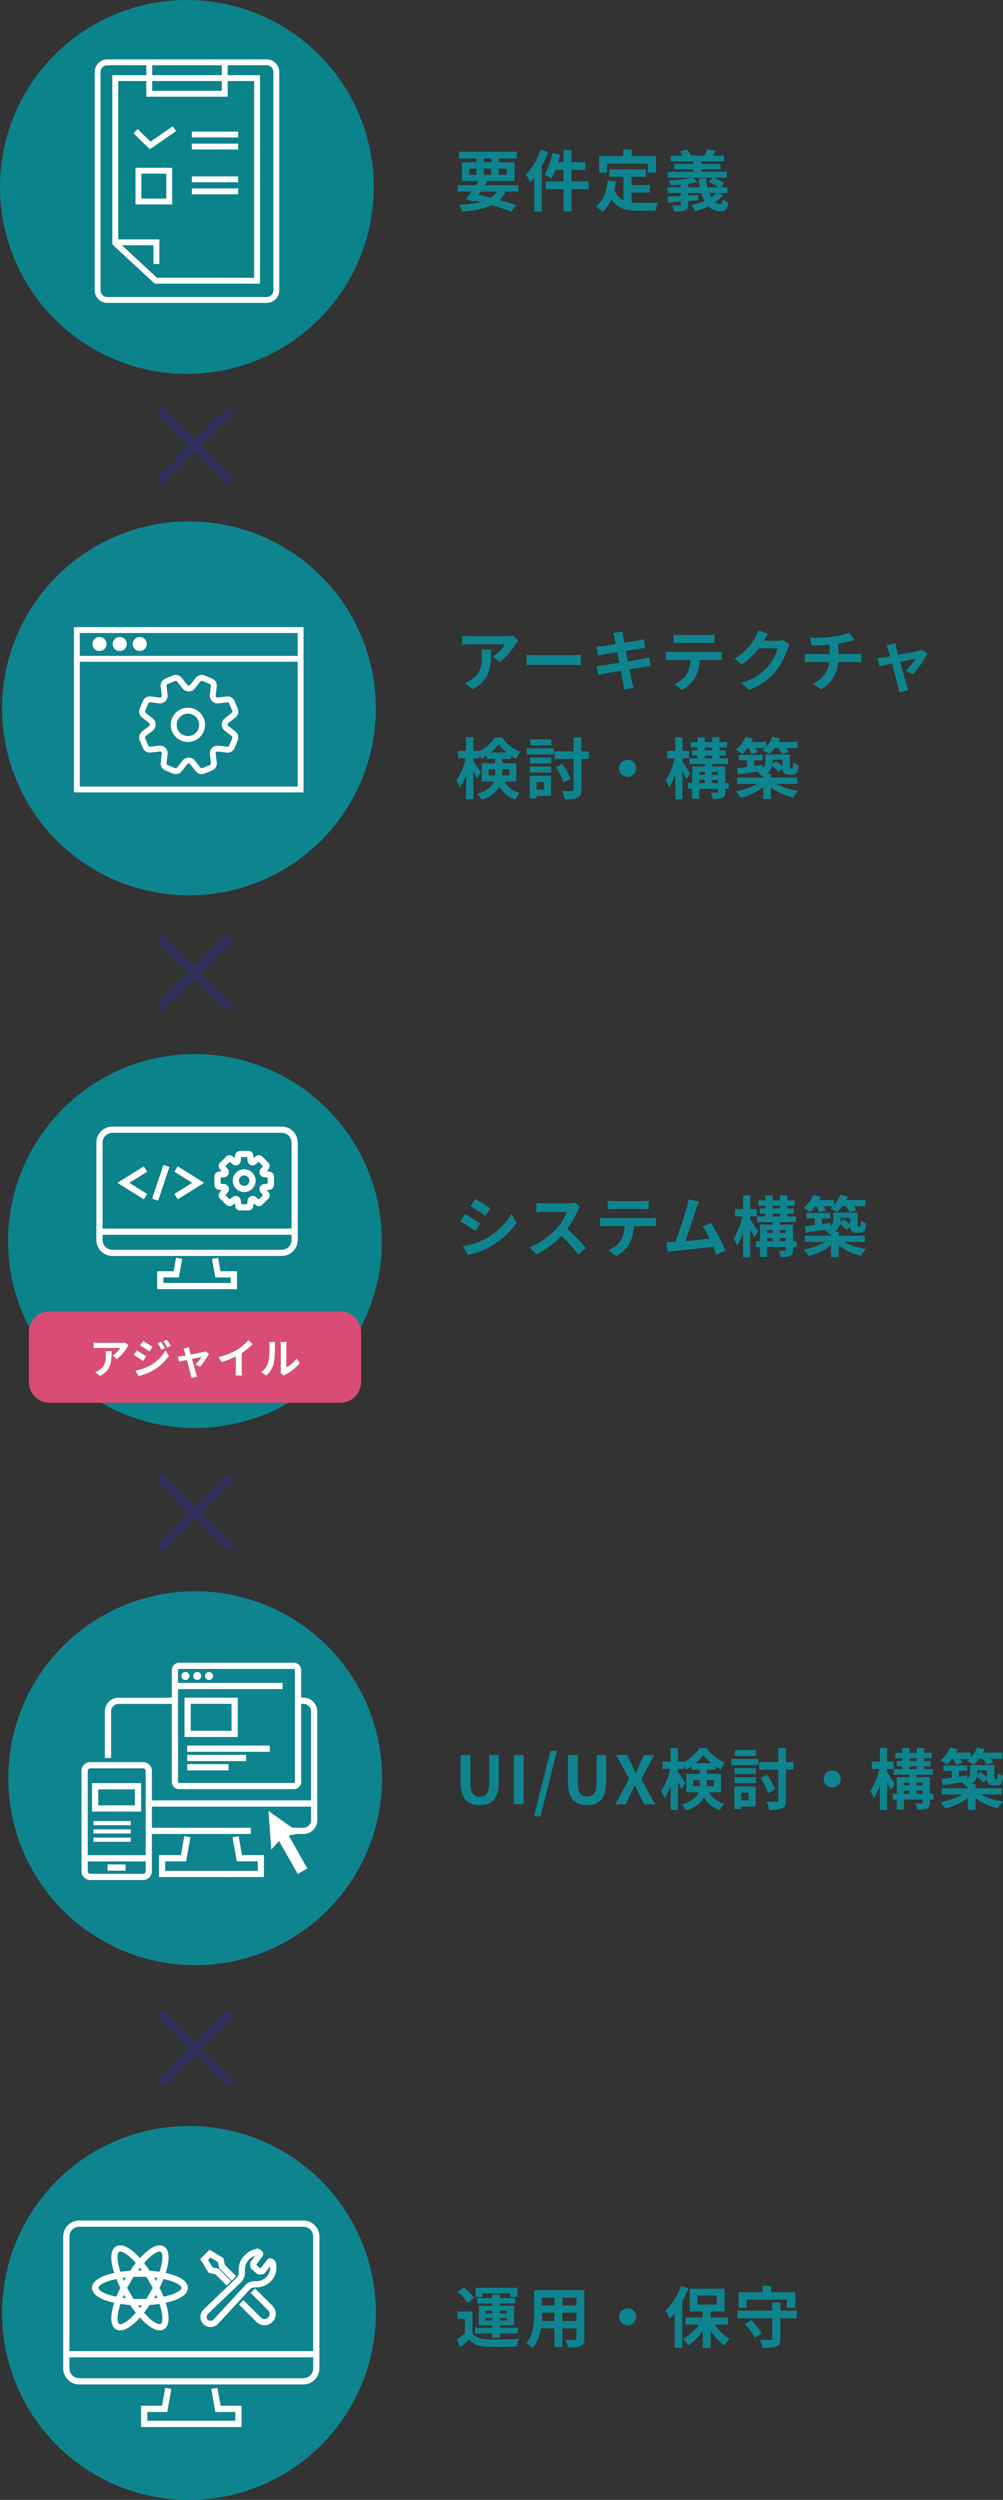 <svg xmlns="http://www.w3.org/2000/svg" width="241.5" height="601.703" viewBox="0 0 241.5 601.703">
  <rect x="0" y="0" width="241.5" height="601.703" fill="#333333" stroke="none"/>
  <g id="img_5_sp" transform="translate(-75 -3740)">
    <path id="パス_4945" data-name="パス 4945" d="M6.224,15.608h3.9A5.215,5.215,0,0,1,8.656,17.1c-.976-.256-1.984-.5-2.976-.7Zm-2.7-5.536H5.2V11.56H3.52ZM6.992,7.656H8.8v.912H6.992Zm5.52,2.416V11.56h-1.92V10.072ZM6.992,11.56V10.072H8.8V11.56Zm8.32,4.048V14.072H7.232c.224-.352.448-.688.64-1.024h6.544V8.568H10.592V7.656h4.336V6.008H.992V7.656H5.2v.912H1.728v4.48H5.7c-.208.336-.416.672-.64,1.024H.7v1.536H4.032c-.48.688-.944,1.312-1.344,1.824l1.84.576.176-.24c.528.112,1.04.24,1.552.368a25.263,25.263,0,0,1-5.264.64,5.39,5.39,0,0,1,.72,1.632,20.368,20.368,0,0,0,7.264-1.536c1.808.528,3.424,1.088,4.64,1.584L14.784,18.9c-1.088-.384-2.48-.816-4.032-1.248a7.037,7.037,0,0,0,1.488-2.048ZM20.7,5.512A16.942,16.942,0,0,1,17.152,11.5a13,13,0,0,1,1.024,1.984c.32-.352.64-.752.96-1.152v8.048h1.808V9.5a27.1,27.1,0,0,0,1.568-3.408Zm11.5,7.648h-4.1V10.408h3.344V8.552H28.112v-2.9h-1.92v2.9H24.864c.176-.608.336-1.216.464-1.84l-1.84-.384A14.686,14.686,0,0,1,21.6,11.56a12.3,12.3,0,0,1,1.648.912,11.291,11.291,0,0,0,.992-2.064h1.952V13.16h-4.32v1.856h4.32v5.376h1.92V15.016h4.1ZM36.64,8.872h9.84v2.192h1.968v-4H42.592v-1.6H40.576v1.6H34.768v4H36.64Zm5.936,6.976h4.4V14.056h-4.4v-2H46V10.248H37.2v1.808h3.408V17.7a4.307,4.307,0,0,1-2.176-2.512c.144-.64.256-1.312.352-2.032L36.8,12.968c-.288,2.736-1.072,4.944-2.8,6.224a11.651,11.651,0,0,1,1.568,1.3,8.165,8.165,0,0,0,2.144-3.04c1.44,2.288,3.632,2.768,6.592,2.768h4a7.115,7.115,0,0,1,.672-1.936c-1.072.048-3.712.048-4.576.048a16.533,16.533,0,0,1-1.824-.1Zm20.352.112a6.09,6.09,0,0,1-1.168,1.024,6.079,6.079,0,0,1-.5-1.024Zm-6.7-1.392v-.832c.8-.112,1.552-.24,2.208-.384l-1.04-1.072h4.736l-.992,1.04a10.472,10.472,0,0,1,2.336,1.248h-2.64a12.1,12.1,0,0,1-.272-2.08H58.736a16.8,16.8,0,0,0,.256,2.08Zm6.992,1.392h2.4V14.568H64.048l.848-.944a11.319,11.319,0,0,0-2.528-1.344h3.168V10.84H59.344v-.592h4.64V8.936h-4.64V8.36h5.488V6.952H62.064c.256-.32.544-.72.832-1.136l-2.112-.4a9.244,9.244,0,0,1-.7,1.536H56.864a5.183,5.183,0,0,0-.976-1.488l-1.664.528a6.51,6.51,0,0,1,.608.96H52V8.36h5.392v.576H52.848v1.312h4.544v.592H51.28v1.44h5.872a39.624,39.624,0,0,1-5.632.656,5.354,5.354,0,0,1,.4,1.136c.784-.016,1.648-.064,2.5-.144v.64H51.248V15.96h3.168v.7c-1.216.064-2.336.112-3.216.144l.144,1.456c.9-.064,1.952-.128,3.072-.224v.64c0,.208-.08.272-.32.272a17.536,17.536,0,0,1-1.808-.016,6.167,6.167,0,0,1,.544,1.456,8.3,8.3,0,0,0,2.624-.24c.592-.208.768-.576.768-1.424v-.816l2.384-.192.016-1.28-2.4.128V15.96h3.12a8.96,8.96,0,0,0,.8,1.9,17.51,17.51,0,0,1-3.216,1.008,8.89,8.89,0,0,1,.928,1.5A18.091,18.091,0,0,0,61.1,19.144a3.758,3.758,0,0,0,2.736,1.232c1.264,0,1.792-.384,2.048-2.176a3.9,3.9,0,0,1-1.392-.736c-.08.9-.176,1.184-.56,1.184a1.921,1.921,0,0,1-1.2-.464,8.5,8.5,0,0,0,1.872-1.744Z" transform="translate(184.5 3770.5)" fill="#0e848f"/>
    <path id="パス_4260" data-name="パス 4260" d="M45,0A45,45,0,1,1,0,45,45,45,0,0,1,45,0Z" transform="translate(75 3740)" fill="#0a838b"/>
    <path id="パス_4939" data-name="パス 4939" d="M2.327-.709H40.7a3.039,3.039,0,0,1,3.036,3.036V54.869A3.039,3.039,0,0,1,40.7,57.9H2.327A3.039,3.039,0,0,1-.709,54.869V2.327A3.039,3.039,0,0,1,2.327-.709ZM40.7,56.487a1.62,1.62,0,0,0,1.618-1.618V2.327A1.62,1.62,0,0,0,40.7.709H2.327A1.62,1.62,0,0,0,.709,2.327V54.869a1.62,1.62,0,0,0,1.618,1.618Z" transform="translate(98.508 3754.999)" fill="#fff"/>
    <path id="パス_4383" data-name="パス 4383" d="M1437.535,513.61h-25.359l-10.2-9.456V463.418h35.557Zm-24.8-1.417h23.386V464.835H1403.4v38.7Z" transform="translate(-1299.931 3294.67)" fill="#fff"/>
    <path id="パス_4384" data-name="パス 4384" d="M1413.3,511.246h-1.417v-4.52h-9.32v-1.417H1413.3Z" transform="translate(-1299.931 3292.311)" fill="#fff"/>
    <path id="パス_4385" data-name="パス 4385" d="M1429.747,468.606h-19.589v-7.737h1.417v6.32h16.754v-6.32h1.417Z" transform="translate(-1299.931 3294.67)" fill="#fff"/>
    <path id="パス_4940" data-name="パス 4940" d="M-.709-.709H8.123V8.123H-.709ZM6.706.709h-6v6h6Z" transform="translate(108.336 3781.085)" fill="#fff"/>
    <path id="パス_4386" data-name="パス 4386" d="M1411.018,482.1l-3.932-3.836.99-1.014,3.1,3.021,5.348-3.7.806,1.166Z" transform="translate(-1299.931 3293.82)" fill="#fff"/>
    <path id="パス_4941" data-name="パス 4941" d="M11.143.709H0V-.709H11.143Z" transform="translate(121.193 3772.379)" fill="#fff"/>
    <path id="パス_4942" data-name="パス 4942" d="M11.143.709H0V-.709H11.143Z" transform="translate(121.193 3775.279)" fill="#fff"/>
    <path id="パス_4943" data-name="パス 4943" d="M11.143.709H0V-.709H11.143Z" transform="translate(121.193 3783.16)" fill="#fff"/>
    <path id="パス_4944" data-name="パス 4944" d="M11.143.709H0V-.709H11.143Z" transform="translate(121.193 3786.06)" fill="#fff"/>
    <path id="パス_4927" data-name="パス 4927" d="M6.432,10.328a8.87,8.87,0,0,1,.112,1.44c0,2.624-.384,4.32-2.416,5.728a6.322,6.322,0,0,1-1.68.88L4.3,19.9c4.368-2.336,4.448-5.6,4.448-9.568ZM14,6.984a7.971,7.971,0,0,1-1.616.144H3.76a12.685,12.685,0,0,1-1.952-.16V9.192c.752-.064,1.28-.112,1.952-.112H12.1a9.515,9.515,0,0,1-2.944,2.976L10.8,13.384A16.1,16.1,0,0,0,14.656,9a8.056,8.056,0,0,1,.624-.832Zm3.312,7.12c.592-.048,1.664-.08,2.576-.08H28.48c.672,0,1.488.064,1.872.08V11.592c-.416.032-1.136.1-1.872.1H19.888c-.832,0-2-.048-2.576-.1ZM46.8,12.216c-.416.128-1.008.256-1.632.384-.72.144-2.032.352-3.472.592l-.5-2.544,3.2-.512c.48-.064,1.12-.16,1.472-.192l-.384-2.1c-.384.112-.992.24-1.5.336-.576.112-1.792.3-3.152.528-.128-.72-.224-1.248-.256-1.472-.08-.384-.128-.928-.176-1.248l-2.256.368c.112.384.224.768.32,1.216.048.256.16.784.288,1.456-1.376.224-2.608.4-3.168.464-.5.064-.976.1-1.488.112l.432,2.208c.48-.128.912-.224,1.472-.336.5-.08,1.728-.288,3.136-.512l.48,2.56c-1.616.256-3.1.5-3.84.608-.512.064-1.232.16-1.664.176l.448,2.144c.368-.1.912-.208,1.6-.336s2.192-.384,3.824-.656c.256,1.344.464,2.448.544,2.912.1.464.144,1.008.224,1.616l2.3-.416c-.144-.512-.3-1.088-.416-1.568-.1-.5-.32-1.568-.576-2.88,1.408-.224,2.7-.432,3.472-.56.608-.1,1.264-.208,1.68-.24Zm14-3.488c.56,0,1.168.032,1.728.064V6.728A12.535,12.535,0,0,1,60.8,6.84H54.368a11.921,11.921,0,0,1-1.7-.112V8.792c.48-.032,1.152-.064,1.712-.064ZM52.336,10.92c-.5,0-1.056-.048-1.536-.1v2.1c.448-.032,1.072-.064,1.536-.064h4.4a6.876,6.876,0,0,1-.992,3.536,6.646,6.646,0,0,1-2.9,2.288l1.872,1.36a7.677,7.677,0,0,0,3.216-3.072,10.15,10.15,0,0,0,1.024-4.112h3.856c.448,0,1.056.016,1.456.048v-2.08a12.312,12.312,0,0,1-1.456.1ZM78.992,8.04a5.13,5.13,0,0,1-1.392.192H74.384l.048-.08c.192-.352.592-1.072.976-1.632l-2.336-.768a7.7,7.7,0,0,1-.72,1.68,14.088,14.088,0,0,1-4.992,5.152l1.792,1.328a18.237,18.237,0,0,0,4.032-3.872h4.5a11.374,11.374,0,0,1-2.272,4.368A12.751,12.751,0,0,1,68.96,18.36l1.888,1.7a15.074,15.074,0,0,0,6.464-4.512A16.694,16.694,0,0,0,80.1,10.2a6.406,6.406,0,0,1,.528-1.152Zm13.376,3.392V8.888a25.829,25.829,0,0,0,2.688-.528c.272-.064.688-.176,1.232-.3L94.976,6.3a17.342,17.342,0,0,1-4.032.96,37.757,37.757,0,0,1-5.456.256l.5,1.856c1.072-.032,2.752-.08,4.288-.208v2.272H85.76a13.928,13.928,0,0,1-1.472-.1V13.4c.416-.032,1.008-.064,1.5-.064h4.4a6.333,6.333,0,0,1-4.016,5.2l2.032,1.376a8.015,8.015,0,0,0,4.1-6.576h4.144c.432,0,.976.032,1.408.064V11.336c-.352.032-1.12.1-1.456.1Zm17.984,4.88A25.184,25.184,0,0,0,113.76,11.3l-1.28-.912a3.05,3.05,0,0,1-.816.256c-.624.144-2.864.576-4.9.96l-.432-1.552c-.1-.416-.192-.832-.256-1.216l-2.144.512a5.6,5.6,0,0,1,.448,1.136c.112.352.256.864.416,1.488-.736.144-1.312.24-1.536.272-.528.1-.96.144-1.472.192l.5,1.92c.48-.112,1.648-.352,2.992-.64.576,2.192,1.232,4.672,1.472,5.536a9.382,9.382,0,0,1,.288,1.392l2.176-.528c-.128-.32-.336-1.024-.432-1.312-.256-.832-.928-3.3-1.536-5.488,1.728-.368,3.312-.688,3.7-.768a14.1,14.1,0,0,1-2.352,2.88ZM8.128,40.664v-1.5H9.712v.96c0,.176,0,.368-.016.544Zm4.992-1.5v1.5H11.408c.016-.16.016-.336.016-.5V39.16ZM8.7,35.112A10.224,10.224,0,0,0,10.56,33.1,10.831,10.831,0,0,0,12.5,35.112Zm6.128,7.008V37.7H11.424V36.68h2.112V35.9a12.9,12.9,0,0,0,1.264.736,10.791,10.791,0,0,1,.976-1.664,10.124,10.124,0,0,1-4.4-3.5H9.648A9.915,9.915,0,0,1,5.936,34.84v-.112H4.48v-3.28H2.72v3.28H.768v1.76h1.84A15.8,15.8,0,0,1,.4,41.864a9.4,9.4,0,0,1,.864,1.7A12.8,12.8,0,0,0,2.72,40.488v5.888H4.48v-6.8c.336.672.656,1.36.832,1.824l.96-1.472c-.24-.4-1.36-2.112-1.792-2.672v-.768H5.936V35.72a7.15,7.15,0,0,1,.464.928,10.141,10.141,0,0,0,1.312-.784v.816h2V37.7H6.48V42.12H9.408C8.96,43.256,7.888,44.3,5.44,45.064a7.288,7.288,0,0,1,1.008,1.408,6.834,6.834,0,0,0,4.3-3.168,6.77,6.77,0,0,0,3.824,3.152,4.524,4.524,0,0,1,1.088-1.584A5.575,5.575,0,0,1,12,42.12Zm8.432-10.176H18.192v1.44h5.072ZM21.52,42.216v1.84H19.7v-1.84Zm1.664-1.5H18.048v5.456H19.7v-.624h3.488ZM18.1,39.928h5.136V38.5H18.1Zm0-2.16h5.136V36.312H18.1Zm-.768-2.176h6.5v-1.5h-6.5Zm14.944-.736H30.48V31.464H28.624v3.392H24.016V36.68h4.608v7.328c0,.3-.112.384-.432.4-.336,0-1.36,0-2.4-.048a8.236,8.236,0,0,1,.656,2.016,8.119,8.119,0,0,0,3.168-.384c.656-.3.864-.832.864-1.968V36.68h1.792Zm-4.416,6.56A15.537,15.537,0,0,0,25.9,37.864l-1.568.784a16.463,16.463,0,0,1,1.856,3.664Zm11.7-2.5A2.048,2.048,0,1,0,41.6,36.872,2.062,2.062,0,0,0,39.552,38.92ZM56.7,40.168c-.256-.448-1.44-2.288-1.888-2.912V36.5h1.6v-1.76h-1.6v-3.3H53.088v3.3h-1.92V36.5h1.776a16,16,0,0,1-2.144,5.36,9.129,9.129,0,0,1,.832,1.68,13.5,13.5,0,0,0,1.456-3.152v5.984h1.728V39.56c.352.72.7,1.472.912,1.968Zm5.232,2.32V41.72H63.36v.768Zm-3.072-.768h1.36v.768h-1.36Zm1.36-1.92v.688h-1.36V39.8Zm3.136,0v.688H61.936V39.8Zm-3.152-3.936h1.76v.672h-1.76Zm0-1.936h1.76v.656h-1.76Zm5.776,8.56H65.12v-4H61.936V37.88h3.888V36.536h-2.08v-.672H65.28v-1.28H63.744v-.656h1.792V32.616H63.744V31.448H61.968v1.168h-1.76V31.448h-1.76v1.168H56.8v1.312h1.648v.656H57.136v1.28h1.312v.672H56.464V37.88h3.76v.608H57.152v4h-.976V43.88h.976v2.384h1.712V43.88h4.5v.672c0,.192-.064.24-.272.24-.192,0-.848.016-1.44-.016a6.628,6.628,0,0,1,.5,1.5,5.98,5.98,0,0,0,2.288-.256c.528-.256.688-.656.688-1.456V43.88h.864Zm4.752-8.432a7.151,7.151,0,0,1,.672,1.456l1.536-.448a7.192,7.192,0,0,0-.5-1.008h2.24q-.312.288-.624.528a10.463,10.463,0,0,1,1.664.912,8.742,8.742,0,0,0,1.264-1.44h.88a7.421,7.421,0,0,1,.88,1.44l1.616-.464a6.6,6.6,0,0,0-.608-.976h2.8V32.568H77.92q.216-.408.384-.816L76.5,31.32a7.693,7.693,0,0,1-1.52,2.432V32.568H71.424c.128-.256.256-.512.368-.768l-1.776-.48a8.165,8.165,0,0,1-2.336,3.136,10.344,10.344,0,0,1,1.536,1.04,10.534,10.534,0,0,0,1.264-1.44ZM78.88,36.84v1.616a13.419,13.419,0,0,0-1.568-1.248l-.8.688c.016-.224.032-.432.032-.656v-.4Zm3.568,5.824V41.176H76.112v-.96H75.2a3.3,3.3,0,0,0,1.232-1.9A10.8,10.8,0,0,1,77.984,39.8l.912-.816a1.52,1.52,0,0,0,.352,1.088,1.579,1.579,0,0,0,1.1.384h.784a2.108,2.108,0,0,0,.848-.16,1.144,1.144,0,0,0,.528-.624,8.022,8.022,0,0,0,.208-1.52,4.536,4.536,0,0,1-1.232-.656,10.924,10.924,0,0,1-.064,1.1c-.032.192-.08.288-.128.32a.249.249,0,0,1-.192.048h-.256a.14.14,0,0,1-.144-.08c-.048-.048-.032-.208-.032-.48V35.592H74.816v1.6a2.071,2.071,0,0,1-.672,1.664l-.048-.784-1.984.288V36.984h2V35.672H68.368v1.312h2.016V38.6c-.9.128-1.712.24-2.384.32l.208,1.5c1.3-.208,2.928-.448,4.592-.7A6.266,6.266,0,0,1,73.968,40.9c.112-.048.208-.08.3-.128v.4H67.984v1.488h4.9a15.12,15.12,0,0,1-5.2,1.792,9.851,9.851,0,0,1,1.168,1.552,14.263,14.263,0,0,0,5.424-2.544v2.88h1.84V43.5A13.59,13.59,0,0,0,81.52,45.96a9.711,9.711,0,0,1,1.216-1.616,15.754,15.754,0,0,1-5.36-1.68Z" transform="translate(184.5 3886)" fill="#0e848f"/>
    <path id="パス_4928" data-name="パス 4928" d="M45,0A45,45,0,1,1,0,45,45,45,0,0,1,45,0Z" transform="translate(75.5 3865.5)" fill="#0e848f"/>
    <path id="パス_4929" data-name="パス 4929" d="M-.709-.709H54.585V39.067H-.709ZM53.168.709H.709V37.65H53.168Z" transform="translate(93.501 3891.656)" fill="#fff"/>
    <path id="パス_4930" data-name="パス 4930" d="M54.046.709H0V-.709H54.046Z" transform="translate(93.501 3898.568)" fill="#fff"/>
    <g id="グループ_4049" data-name="グループ 4049" transform="translate(97.255 3893.31)">
      <circle id="楕円形_92" data-name="楕円形 92" cx="1.694" cy="1.694" r="1.694" transform="translate(9.691)" fill="#fff"/>
      <circle id="楕円形_93" data-name="楕円形 93" cx="1.694" cy="1.694" r="1.694" transform="translate(4.88)" fill="#fff"/>
      <circle id="楕円形_94" data-name="楕円形 94" cx="1.694" cy="1.694" r="1.694" fill="#fff"/>
    </g>
    <path id="パス_4387" data-name="パス 4387" d="M1354.317,595.864a1.813,1.813,0,0,1-1.432-.695l-1.351-1.709a.424.424,0,0,0-.338-.155h-.011a.426.426,0,0,0-.337.156l-1.35,1.709a1.823,1.823,0,0,1-2.13.555l-1.814-.751a1.831,1.831,0,0,1-1.113-1.9l.254-2.164a.422.422,0,0,0-.12-.34l-.016-.016a.421.421,0,0,0-.347-.13l-2.166.254a1.824,1.824,0,0,1-1.9-1.113l-.751-1.814a1.833,1.833,0,0,1,.554-2.13l1.712-1.351a.423.423,0,0,0,.154-.337v-.013a.423.423,0,0,0-.155-.337l-1.711-1.351a1.832,1.832,0,0,1-.555-2.129l.751-1.814a1.826,1.826,0,0,1,1.9-1.114l2.166.255a.425.425,0,0,0,.347-.129l.012-.012a.422.422,0,0,0,.126-.345l-.255-2.164a1.83,1.83,0,0,1,1.114-1.9l1.814-.752a1.824,1.824,0,0,1,2.13.556l1.351,1.71a.422.422,0,0,0,.335.154h.014a.42.42,0,0,0,.335-.154l1.352-1.711a1.823,1.823,0,0,1,2.13-.554l1.814.751a1.829,1.829,0,0,1,1.113,1.9l-.254,2.164a.422.422,0,0,0,.129.348l.011.011a.424.424,0,0,0,.345.127l2.164-.255a1.823,1.823,0,0,1,1.9,1.115l.751,1.813a1.832,1.832,0,0,1-.555,2.13l-1.711,1.351a.423.423,0,0,0-.155.337v.013a.425.425,0,0,0,.156.338l1.71,1.349a1.833,1.833,0,0,1,.555,2.13l-.751,1.815a1.821,1.821,0,0,1-1.687,1.127h0a1.847,1.847,0,0,1-.212-.012l-2.166-.255-.045,0a.429.429,0,0,0-.3.131l-.01.01a.422.422,0,0,0-.128.347l.255,2.164a1.831,1.831,0,0,1-1.113,1.9l-1.815.752A1.811,1.811,0,0,1,1354.317,595.864Zm-3.133-3.977h.013a1.833,1.833,0,0,1,1.451.694l1.351,1.71a.4.4,0,0,0,.474.124l1.815-.752a.408.408,0,0,0,.248-.423l-.255-2.165a1.831,1.831,0,0,1,.537-1.518l.008-.008a1.834,1.834,0,0,1,1.3-.544,1.814,1.814,0,0,1,.21.012l2.165.255.047,0a.407.407,0,0,0,.377-.252l.751-1.813a.41.41,0,0,0-.124-.476l-1.711-1.35a1.836,1.836,0,0,1-.693-1.449v-.011a1.831,1.831,0,0,1,.693-1.45l1.711-1.352a.409.409,0,0,0,.124-.475l-.752-1.813a.406.406,0,0,0-.423-.249l-2.165.255a1.809,1.809,0,0,1-.21.012,1.836,1.836,0,0,1-1.307-.549l-.01-.01a1.829,1.829,0,0,1-.53-1.512l.254-2.164a.408.408,0,0,0-.248-.423l-1.815-.751a.405.405,0,0,0-.475.123l-1.352,1.711a1.829,1.829,0,0,1-1.448.693h-.011a1.834,1.834,0,0,1-1.45-.693l-1.351-1.711a.407.407,0,0,0-.475-.124l-1.814.752a.407.407,0,0,0-.248.423l.255,2.165a1.833,1.833,0,0,1-.536,1.517l-.009.009a1.835,1.835,0,0,1-1.3.545,1.814,1.814,0,0,1-.21-.012l-2.165-.255-.047,0a.407.407,0,0,0-.377.252l-.751,1.814a.409.409,0,0,0,.124.475l1.711,1.351a1.832,1.832,0,0,1,.693,1.449v.011a1.831,1.831,0,0,1-.693,1.45l-1.712,1.351a.41.41,0,0,0-.124.475l.751,1.814a.408.408,0,0,0,.424.248l2.165-.254a1.8,1.8,0,0,1,.211-.012,1.834,1.834,0,0,1,1.294.537l.02.019a1.832,1.832,0,0,1,.532,1.516l-.254,2.164a.408.408,0,0,0,.249.424l1.814.751a.406.406,0,0,0,.475-.124l1.35-1.71A1.837,1.837,0,0,1,1351.184,591.887Zm-.187-3.758a4.124,4.124,0,1,1,1.575-.315A4.107,4.107,0,0,1,1351,588.129Zm0-6.823a2.7,2.7,0,1,0,2.5,1.669A2.687,2.687,0,0,0,1350.995,581.307Z" transform="translate(-1230.753 3330.456)" fill="#fff"/>
    <path id="パス_4263" data-name="パス 4263" d="M16680.986-18173.363l-17.2-17.2,1.414-1.414,17.2,17.2Z" transform="translate(-16551.195 22029.916)" fill="#31305e"/>
    <path id="パス_4264" data-name="パス 4264" d="M16.5,17.909-.707.707.707-.707l17.2,17.2Z" transform="translate(130.5 3838.642) rotate(90)" fill="#31305e"/>
    <path id="パス_4263-2" data-name="パス 4263" d="M16680.986-18173.363l-17.2-17.2,1.414-1.414,17.2,17.2Z" transform="translate(-16551.195 22156.773)" fill="#31305e"/>
    <path id="パス_4264-2" data-name="パス 4264" d="M16.5,17.909-.707.707.707-.707l17.2,17.2Z" transform="translate(130.5 3965.5) rotate(90)" fill="#31305e"/>
    <path id="パス_4263-3" data-name="パス 4263" d="M16680.986-18173.363l-17.2-17.2,1.414-1.414,17.2,17.2Z" transform="translate(-16551.195 22286.773)" fill="#31305e"/>
    <path id="パス_4264-3" data-name="パス 4264" d="M16.5,17.909-.707.707.707-.707l17.2,17.2Z" transform="translate(130.5 4095.5) rotate(90)" fill="#31305e"/>
    <path id="パス_4263-4" data-name="パス 4263" d="M16680.986-18173.363l-17.2-17.2,1.414-1.414,17.2,17.2Z" transform="translate(-16551.195 22415.773)" fill="#31305e"/>
    <path id="パス_4264-4" data-name="パス 4264" d="M16.5,17.909-.707.707.707-.707l17.2,17.2Z" transform="translate(130.5 4224.5) rotate(90)" fill="#31305e"/>
    <path id="パス_4908" data-name="パス 4908" d="M6.688,7.288h6.624v.848h1.76V5.944H5.024V8.136H6.688Zm.7,6.528v-.624H9.024v.624Zm0-2.352H9.024v.624H7.392Zm5.184,0v.624h-1.7v-.624Zm0,2.352h-1.7v-.624h1.7ZM9.024,17.992H10.88V16.936h4.352V15.56H10.88v-.592h3.392V10.28H10.88V9.72h3.664V8.408H10.88V7.576H9.024v.832H5.472V9.72H9.024v.56H5.776v4.688H9.024v.592H4.88v1.376H9.024Zm-4.336-9.6A13.9,13.9,0,0,0,2.176,5.848L.72,6.936a12.468,12.468,0,0,1,2.4,2.656Zm-.432,3.264H.656V13.4H2.448v3.488A19.175,19.175,0,0,1,.464,18.36l.9,1.888c.816-.688,1.472-1.3,2.112-1.92.96,1.232,2.24,1.7,4.144,1.776,1.952.08,5.344.048,7.328-.048a8.675,8.675,0,0,1,.592-1.856c-2.208.176-5.984.224-7.9.144C6,18.28,4.88,17.832,4.256,16.76ZM25.92,13.928V11.96H29.3v1.968Zm-4.976,0c.032-.592.048-1.168.048-1.68V11.96H24v1.968ZM24,8.328v1.856H20.992V8.328Zm5.3,1.856H25.92V8.328H29.3ZM31.184,6.52H19.1v5.712c0,2.24-.144,5.088-1.888,7.008a7.028,7.028,0,0,1,1.5,1.232,9.163,9.163,0,0,0,2.016-4.752H24v4.464h1.92V15.72H29.3v2.4c0,.288-.112.384-.416.384-.288,0-1.344.016-2.24-.032a7.193,7.193,0,0,1,.608,1.824,7.43,7.43,0,0,0,3.072-.336c.64-.288.864-.8.864-1.824Zm8.368,6.4A2.048,2.048,0,1,0,41.6,10.872,2.062,2.062,0,0,0,39.552,12.92ZM54.5,5.48a16.874,16.874,0,0,1-3.776,5.984,12.719,12.719,0,0,1,1.024,1.952,18.235,18.235,0,0,0,1.216-1.424V20.36h1.808V9.208a26.753,26.753,0,0,0,1.488-3.152Zm3.888,2.336h4.688V9.96H58.384Zm7.376,6.992V13.08H61.632V11.64h3.344V6.152h-8.4V11.64h3.136v1.44H55.52v1.728H58.8a11.494,11.494,0,0,1-3.856,3.456,7.857,7.857,0,0,1,1.312,1.52,12.83,12.83,0,0,0,3.456-3.44v4.048h1.92V16.264a13.212,13.212,0,0,0,3.248,3.552,8.1,8.1,0,0,1,1.344-1.52,12.041,12.041,0,0,1-3.664-3.488Zm4.528-6.016h9.664v1.984h2.032V7.016H76.16V5.448H74.144V7.016H68.352v3.76h1.936Zm-.464,5.872a13.955,13.955,0,0,1,2.416,3.312l1.632-1.1a14.576,14.576,0,0,0-2.528-3.184Zm12.5-3.216H78.4V9.48H76.448v1.968H68.08V13.3h8.368v4.848c0,.272-.112.352-.448.352-.32,0-1.5.016-2.544-.032a7.138,7.138,0,0,1,.672,1.936,9.532,9.532,0,0,0,3.312-.336c.736-.288.96-.8.96-1.888V13.3h3.92Z" transform="translate(184.5 4284.703)" fill="#0e848f"/>
    <path id="パス_4262" data-name="パス 4262" d="M45,0A45,45,0,1,1,0,45,45,45,0,0,1,45,0Z" transform="translate(75.5 4251.703)" fill="#0e848f"/>
    <path id="パス_4909" data-name="パス 4909" d="M3.1-.75H57.088A3.858,3.858,0,0,1,60.942,3.1V34.848A3.858,3.858,0,0,1,57.088,38.7H3.1A3.858,3.858,0,0,1-.75,34.848V3.1A3.858,3.858,0,0,1,3.1-.75ZM57.088,37.2a2.356,2.356,0,0,0,2.353-2.353V3.1A2.356,2.356,0,0,0,57.088.75H3.1A2.356,2.356,0,0,0,.75,3.1V34.848A2.356,2.356,0,0,0,3.1,37.2Z" transform="translate(90.969 4275.204)" fill="#fff"/>
    <path id="パス_4398" data-name="パス 4398" d="M1357.019,654.557l-2.68-2.687-1.649-.372-2.022-3.326,2.233-2.233,3.326,2.021.373,1.65,2.705,2.712-1.062,1.059-3.011-3.019-.328-1.451-1.776-1.079-.567.567,1.079,1.775,1.452.327,2.988,3Z" transform="translate(-1227.449 3635.538)" fill="#fff"/>
    <path id="パス_4399" data-name="パス 4399" d="M1367.917,665.915a2.719,2.719,0,0,1-1.928-.8l-4.19-4.177,1.059-1.062,4.19,4.177a1.228,1.228,0,1,0,1.737-1.736l-4.19-4.175,1.059-1.062,4.191,4.176a2.726,2.726,0,0,1-1.928,4.656Z" transform="translate(-1229.245 3633.738)" fill="#fff"/>
    <path id="パス_4400" data-name="パス 4400" d="M1364.436,645.605a.944.944,0,0,1,.622.226l.389.3.024.023a.99.99,0,0,1,.125,1.3l-1.443,1.961.02.15.86.729.173-.013,1.529-1.988a1,1,0,0,1,.687-.391l.018,0a.992.992,0,0,1,.739.242l.265.217a1.025,1.025,0,0,1,.4.7,4.707,4.707,0,0,1-1.6,4.745,4.829,4.829,0,0,1-3.216,1.115,2.472,2.472,0,0,0-1.226.248l-7.816,8.45c-.036.042-.076.084-.121.129a2.453,2.453,0,0,1-1.748.718,2.481,2.481,0,0,1-1.744-.713,2.41,2.41,0,0,1-.7-1.734,2.47,2.47,0,0,1,.727-1.742c.014-.014.039-.039.07-.067l8.127-7.8a2.058,2.058,0,0,0,.3-1.118,5.959,5.959,0,0,1,.306-2.446,5.651,5.651,0,0,1,3.96-3.21A1.4,1.4,0,0,1,1364.436,645.605Zm-1.724,4.358-.073-.548a.984.984,0,0,1,.177-.707l.006-.008,1.037-1.409a3.96,3.96,0,0,0-2.232,2.017,4.526,4.526,0,0,0-.241,1.823l.011.062,0,.054a3.3,3.3,0,0,1-.745,2.228l-.011.011-8.181,7.854a.98.98,0,0,0-.29.693.921.921,0,0,0,.265.664.988.988,0,0,0,1.371-.006c.021-.021.037-.037.049-.052l.021-.024,7.881-8.52.027-.024a3.329,3.329,0,0,1,2.153-.642,3.386,3.386,0,0,0,2.3-.728,3.261,3.261,0,0,0,1.22-2.875l-1.193,1.552a.99.99,0,0,1-.773.4l-.618.046h-.04a.994.994,0,0,1-.592-.221l-.011-.009-1.168-.99A.986.986,0,0,1,1362.713,649.963Z" transform="translate(-1227.416 3635.626)" fill="#fff"/>
    <path id="パス_4401" data-name="パス 4401" d="M1357.7,695.145H1333.51v-5.112h5.042l.773-4.324,1.477.264-.994,5.56h-4.8v2.112H1356.2v-2.112h-4.8l-.994-5.56,1.477-.264.773,4.324h5.042Z" transform="translate(-1224.538 3629.004)" fill="#fff"/>
    <path id="パス_4910" data-name="パス 4910" d="M60.192.75H0V-.75H60.192Z" transform="translate(90.969 4306.635)" fill="#fff"/>
    <path id="パス_4911" data-name="パス 4911" d="M10.764-.75c5.722,0,11.514,1.436,11.514,4.181S16.485,7.611,10.764,7.611-.75,6.175-.75,3.431,5.042-.75,10.764-.75Zm0,6.861a25.351,25.351,0,0,0,7.383-.969c1.817-.579,2.63-1.277,2.63-1.711s-.813-1.132-2.63-1.711A25.351,25.351,0,0,0,10.764.75a25.351,25.351,0,0,0-7.383.969C1.563,2.3.75,3,.75,3.431s.813,1.132,2.63,1.711A25.351,25.351,0,0,0,10.764,6.111Z" transform="translate(97.932 4287.233)" fill="#fff"/>
    <path id="パス_4912" data-name="パス 4912" d="M10.764-.75c5.722,0,11.514,1.436,11.514,4.181S16.485,7.611,10.764,7.611-.75,6.175-.75,3.431,5.042-.75,10.764-.75Zm0,6.861a25.351,25.351,0,0,0,7.383-.969c1.817-.579,2.63-1.277,2.63-1.711s-.813-1.132-2.63-1.711A25.351,25.351,0,0,0,10.764.75a25.351,25.351,0,0,0-7.383.969C1.563,2.3.75,3,.75,3.431s.813,1.132,2.63,1.711A25.351,25.351,0,0,0,10.764,6.111Z" transform="translate(100.343 4298.27) rotate(-60)" fill="#fff"/>
    <path id="パス_4913" data-name="パス 4913" d="M3.431-.75c2.745,0,4.181,5.792,4.181,11.514S6.175,22.277,3.431,22.277-.75,16.485-.75,10.764.686-.75,3.431-.75Zm0,21.527c.434,0,1.132-.813,1.711-2.63a25.351,25.351,0,0,0,.969-7.383A25.351,25.351,0,0,0,5.142,3.38C4.563,1.563,3.865.75,3.431.75S2.3,1.563,1.719,3.38A25.351,25.351,0,0,0,.75,10.764a25.351,25.351,0,0,0,.969,7.383C2.3,19.964,3,20.777,3.431,20.777Z" transform="translate(100.343 4283.057) rotate(-30)" fill="#fff"/>
    <path id="パス_4914" data-name="パス 4914" d="M10.764-.75c5.722,0,11.514,1.436,11.514,4.181S16.485,7.611,10.764,7.611-.75,6.175-.75,3.431,5.042-.75,10.764-.75Zm0,6.861a25.351,25.351,0,0,0,7.383-.969c1.817-.579,2.63-1.277,2.63-1.711s-.813-1.132-2.63-1.711A25.351,25.351,0,0,0,10.764.75a25.351,25.351,0,0,0-7.383.969C1.563,2.3.75,3,.75,3.431s.813,1.132,2.63,1.711A25.351,25.351,0,0,0,10.764,6.111Z" transform="translate(97.932 4287.233)" fill="#fff"/>
    <path id="パス_4931" data-name="パス 4931" d="M4.944,6.328,3.776,8.088c1.056.592,2.72,1.68,3.616,2.3l1.2-1.776C7.76,8.04,6,6.92,4.944,6.328ZM1.968,17.688l1.2,2.112a19.469,19.469,0,0,0,5.344-1.984,19.319,19.319,0,0,0,6.368-5.744L13.648,9.9a16.31,16.31,0,0,1-6.224,6A17.754,17.754,0,0,1,1.968,17.688ZM2.48,9.976,1.312,11.752A41.787,41.787,0,0,1,4.96,14.024l1.168-1.792C5.312,11.656,3.552,10.552,2.48,9.976Zm26.352-2.8a5.777,5.777,0,0,1-1.664.208H21.536a17.875,17.875,0,0,1-1.888-.112V9.544c.336-.016,1.216-.112,1.888-.112H26.96a12.4,12.4,0,0,1-2.384,3.92,18.127,18.127,0,0,1-6.56,4.592l1.648,1.728a21.076,21.076,0,0,0,6.016-4.5A36.486,36.486,0,0,1,29.712,19.7l1.824-1.584a44.979,44.979,0,0,0-4.464-4.576,23.524,23.524,0,0,0,2.512-4.4,7.56,7.56,0,0,1,.56-.992ZM44.96,8.728c.56,0,1.168.032,1.728.064V6.728a12.535,12.535,0,0,1-1.728.112H38.528a11.921,11.921,0,0,1-1.7-.112V8.792c.48-.032,1.152-.064,1.712-.064ZM36.5,10.92c-.5,0-1.056-.048-1.536-.1v2.1c.448-.032,1.072-.064,1.536-.064h4.4a6.876,6.876,0,0,1-.992,3.536,6.646,6.646,0,0,1-2.9,2.288l1.872,1.36A7.677,7.677,0,0,0,42.1,16.968a10.151,10.151,0,0,0,1.024-4.112h3.856c.448,0,1.056.016,1.456.048v-2.08a12.311,12.311,0,0,1-1.456.1Zm28.672,7.84a49.209,49.209,0,0,0-3.5-6.656l-2,.816a19.34,19.34,0,0,1,1.68,2.928c-1.616.192-3.888.448-5.84.64.8-2.144,2.1-6.208,2.608-7.776A18.2,18.2,0,0,1,58.8,6.936l-2.544-.512a11.872,11.872,0,0,1-.384,1.84c-.464,1.664-1.84,6.048-2.768,8.416l-.432.016c-.528.016-1.216.016-1.76.016l.368,2.336c.512-.064,1.1-.144,1.5-.192,2.016-.208,6.864-.72,9.472-1.024.288.688.544,1.344.752,1.888Zm7.856-4.592c-.256-.448-1.44-2.288-1.888-2.912V10.5h1.6V8.744h-1.6v-3.3H69.408v3.3h-1.92V10.5h1.776a16,16,0,0,1-2.144,5.36,9.129,9.129,0,0,1,.832,1.68,13.5,13.5,0,0,0,1.456-3.152v5.984h1.728V13.56c.352.72.7,1.472.912,1.968Zm5.232,2.32V15.72H79.68v.768Zm-3.072-.768h1.36v.768h-1.36Zm1.36-1.92v.688h-1.36V13.8Zm3.136,0v.688H78.256V13.8ZM76.528,9.864h1.76v.672h-1.76Zm0-1.936h1.76v.656h-1.76Zm5.776,8.56H81.44v-4H78.256V11.88h3.888V10.536h-2.08V9.864H81.6V8.584H80.064V7.928h1.792V6.616H80.064V5.448H78.288V6.616h-1.76V5.448h-1.76V6.616H73.12V7.928h1.648v.656H73.456v1.28h1.312v.672H72.784V11.88h3.76v.608H73.472v4H72.5V17.88h.976v2.384h1.712V17.88h4.5v.672c0,.192-.064.24-.272.24-.192,0-.848.016-1.44-.016a6.628,6.628,0,0,1,.5,1.5,5.98,5.98,0,0,0,2.288-.256c.528-.256.688-.656.688-1.456V17.88H82.3Zm4.752-8.432a7.151,7.151,0,0,1,.672,1.456l1.536-.448a7.192,7.192,0,0,0-.5-1.008h2.24q-.312.288-.624.528a10.463,10.463,0,0,1,1.664.912,8.742,8.742,0,0,0,1.264-1.44h.88a7.421,7.421,0,0,1,.88,1.44l1.616-.464a6.6,6.6,0,0,0-.608-.976h2.8V6.568H94.24q.216-.408.384-.816L92.816,5.32A7.693,7.693,0,0,1,91.3,7.752V6.568H87.744c.128-.256.256-.512.368-.768l-1.776-.48A8.165,8.165,0,0,1,84,8.456,10.344,10.344,0,0,1,85.536,9.5,10.534,10.534,0,0,0,86.8,8.056ZM95.2,10.84v1.616a13.419,13.419,0,0,0-1.568-1.248l-.8.688c.016-.224.032-.432.032-.656v-.4Zm3.568,5.824V15.176H92.432v-.96H91.52a3.3,3.3,0,0,0,1.232-1.9A10.8,10.8,0,0,1,94.3,13.8l.912-.816a1.52,1.52,0,0,0,.352,1.088,1.579,1.579,0,0,0,1.1.384h.784a2.108,2.108,0,0,0,.848-.16,1.144,1.144,0,0,0,.528-.624,8.022,8.022,0,0,0,.208-1.52,4.536,4.536,0,0,1-1.232-.656,10.924,10.924,0,0,1-.064,1.1c-.032.192-.08.288-.128.32a.249.249,0,0,1-.192.048h-.256a.14.14,0,0,1-.144-.08c-.048-.048-.032-.208-.032-.48V9.592H91.136v1.6a2.071,2.071,0,0,1-.672,1.664l-.048-.784-1.984.288V10.984h2V9.672H84.688v1.312H86.7V12.6c-.9.128-1.712.24-2.384.32l.208,1.5c1.3-.208,2.928-.448,4.592-.7A6.266,6.266,0,0,1,90.288,14.9c.112-.048.208-.08.3-.128v.4H84.3v1.488h4.9A15.12,15.12,0,0,1,84,18.456a9.852,9.852,0,0,1,1.168,1.552,14.263,14.263,0,0,0,5.424-2.544v2.88h1.84V17.5A13.59,13.59,0,0,0,97.84,19.96a9.711,9.711,0,0,1,1.216-1.616,15.754,15.754,0,0,1-5.36-1.68Z" transform="translate(184.5 4022.261)" fill="#0e848f"/>
    <path id="パス_4932" data-name="パス 4932" d="M6,19.224c2.9,0,4.576-1.616,4.576-5.552V7.16H8.3v6.72c0,2.464-.9,3.3-2.3,3.3-1.392,0-2.24-.832-2.24-3.3V7.16H1.392v6.512C1.392,17.608,3.12,19.224,6,19.224ZM14.224,19h2.368V7.16H14.224Zm4.848,2.912H20.64L24.608,6.12H23.04Zm12.784-2.688c2.9,0,4.576-1.616,4.576-5.552V7.16H34.16v6.72c0,2.464-.9,3.3-2.3,3.3-1.392,0-2.24-.832-2.24-3.3V7.16H27.248v6.512C27.248,17.608,28.976,19.224,31.856,19.224Zm6.8-.224h2.512l1.264-2.624c.288-.608.56-1.232.864-1.952h.064c.352.72.624,1.344.928,1.952L45.616,19H48.24l-3.328-6,3.12-5.84h-2.5l-1.12,2.432c-.256.56-.5,1.136-.784,1.872h-.08c-.352-.736-.608-1.312-.88-1.872L41.488,7.16H38.864l3.12,5.728Zm18.736-4.336v-1.5h1.584v.96c0,.176,0,.368-.016.544Zm4.992-1.5v1.5H60.672c.016-.16.016-.336.016-.5V13.16ZM57.968,9.112A10.224,10.224,0,0,0,59.824,7.1,10.831,10.831,0,0,0,61.76,9.112ZM64.1,16.12V11.7H60.688V10.68H62.8V9.9a12.9,12.9,0,0,0,1.264.736,10.791,10.791,0,0,1,.976-1.664,10.124,10.124,0,0,1-4.4-3.5H58.912A9.915,9.915,0,0,1,55.2,8.84V8.728H53.744V5.448h-1.76v3.28H50.032v1.76h1.84a15.8,15.8,0,0,1-2.208,5.376,9.4,9.4,0,0,1,.864,1.7,12.8,12.8,0,0,0,1.456-3.072v5.888h1.76v-6.8c.336.672.656,1.36.832,1.824l.96-1.472c-.24-.4-1.36-2.112-1.792-2.672v-.768H55.2V9.72a7.15,7.15,0,0,1,.464.928,10.141,10.141,0,0,0,1.312-.784v.816h2V11.7H55.744V16.12h2.928c-.448,1.136-1.52,2.176-3.968,2.944a7.288,7.288,0,0,1,1.008,1.408,6.834,6.834,0,0,0,4.3-3.168,6.77,6.77,0,0,0,3.824,3.152,4.524,4.524,0,0,1,1.088-1.584,5.575,5.575,0,0,1-3.664-2.752ZM72.528,5.944H67.456v1.44h5.072ZM70.784,16.216v1.84H68.96v-1.84Zm1.664-1.5H67.312v5.456H68.96v-.624h3.488Zm-5.088-.784H72.5V12.5H67.36Zm0-2.16H72.5V10.312H67.36Zm-.768-2.176h6.5v-1.5h-6.5Zm14.944-.736H79.744V5.464H77.888V8.856H73.28V10.68h4.608v7.328c0,.3-.112.384-.432.4-.336,0-1.36,0-2.4-.048a8.236,8.236,0,0,1,.656,2.016,8.119,8.119,0,0,0,3.168-.384c.656-.3.864-.832.864-1.968V10.68h1.792Zm-4.416,6.56a15.536,15.536,0,0,0-1.952-3.552l-1.568.784a16.464,16.464,0,0,1,1.856,3.664Zm11.7-2.5a2.048,2.048,0,1,0,2.048-2.048A2.062,2.062,0,0,0,88.816,12.92Zm17.152,1.248c-.256-.448-1.44-2.288-1.888-2.912V10.5h1.6V8.744h-1.6v-3.3h-1.728v3.3h-1.92V10.5h1.776a16,16,0,0,1-2.144,5.36,9.129,9.129,0,0,1,.832,1.68,13.5,13.5,0,0,0,1.456-3.152v5.984h1.728V13.56c.352.72.7,1.472.912,1.968Zm5.232,2.32V15.72h1.424v.768Zm-3.072-.768h1.36v.768h-1.36Zm1.36-1.92v.688h-1.36V13.8Zm3.136,0v.688H111.2V13.8Zm-3.152-3.936h1.76v.672h-1.76Zm0-1.936h1.76v.656h-1.76Zm5.776,8.56h-.864v-4H111.2V11.88h3.888V10.536h-2.08V9.864h1.536V8.584h-1.536V7.928H114.8V6.616h-1.792V5.448h-1.776V6.616h-1.76V5.448h-1.76V6.616h-1.648V7.928h1.648v.656H106.4v1.28h1.312v.672h-1.984V11.88h3.76v.608h-3.072v4h-.976V17.88h.976v2.384h1.712V17.88h4.5v.672c0,.192-.064.24-.272.24-.192,0-.848.016-1.44-.016a6.628,6.628,0,0,1,.5,1.5,5.98,5.98,0,0,0,2.288-.256c.528-.256.688-.656.688-1.456V17.88h.864ZM120,8.056a7.151,7.151,0,0,1,.672,1.456l1.536-.448a7.192,7.192,0,0,0-.5-1.008h2.24q-.312.288-.624.528a10.463,10.463,0,0,1,1.664.912,8.742,8.742,0,0,0,1.264-1.44h.88a7.421,7.421,0,0,1,.88,1.44l1.616-.464a6.6,6.6,0,0,0-.608-.976h2.8V6.568h-4.64q.216-.408.384-.816L125.76,5.32a7.693,7.693,0,0,1-1.52,2.432V6.568h-3.552c.128-.256.256-.512.368-.768l-1.776-.48a8.165,8.165,0,0,1-2.336,3.136A10.344,10.344,0,0,1,118.48,9.5a10.534,10.534,0,0,0,1.264-1.44Zm8.144,2.784v1.616a13.419,13.419,0,0,0-1.568-1.248l-.8.688c.016-.224.032-.432.032-.656v-.4Zm3.568,5.824V15.176h-6.336v-.96h-.912a3.3,3.3,0,0,0,1.232-1.9,10.8,10.8,0,0,1,1.552,1.488l.912-.816a1.52,1.52,0,0,0,.352,1.088,1.579,1.579,0,0,0,1.1.384h.784a2.108,2.108,0,0,0,.848-.16,1.144,1.144,0,0,0,.528-.624,8.022,8.022,0,0,0,.208-1.52,4.536,4.536,0,0,1-1.232-.656,10.923,10.923,0,0,1-.064,1.1c-.032.192-.08.288-.128.32a.249.249,0,0,1-.192.048h-.256a.14.14,0,0,1-.144-.08c-.048-.048-.032-.208-.032-.48V9.592H124.08v1.6a2.071,2.071,0,0,1-.672,1.664l-.048-.784-1.984.288V10.984h2V9.672h-5.744v1.312h2.016V12.6c-.9.128-1.712.24-2.384.32l.208,1.5c1.3-.208,2.928-.448,4.592-.7a6.266,6.266,0,0,1,1.168,1.184c.112-.048.208-.08.3-.128v.4h-6.288v1.488h4.9a15.12,15.12,0,0,1-5.2,1.792,9.852,9.852,0,0,1,1.168,1.552,14.263,14.263,0,0,0,5.424-2.544v2.88h1.84V17.5a13.59,13.59,0,0,0,5.408,2.464A9.711,9.711,0,0,1,132,18.344a15.754,15.754,0,0,1-5.36-1.68Z" transform="translate(184.5 4155.262)" fill="#0e848f"/>
    <path id="パス_4260-2" data-name="パス 4260" d="M45,0A45,45,0,1,1,0,45,45,45,0,0,1,45,0Z" transform="translate(76.949 3993.703)" fill="#0a838b"/>
    <path id="パス_4600" data-name="パス 4600" d="M1469.582,575.139h2a1.191,1.191,0,0,1,1.187,1.067l.071.656.516-.415a1.2,1.2,0,0,1,.748-.263h0a1.188,1.188,0,0,1,.844.349l1.412,1.412a1.191,1.191,0,0,1,.087,1.592l-.416.516.658.071a1.193,1.193,0,0,1,1.065,1.188v2a1.193,1.193,0,0,1-1.063,1.187l-.66.071.415.516a1.19,1.19,0,0,1-.087,1.594l-1.41,1.41a1.195,1.195,0,0,1-1.593.086l-.515-.415-.071.658a1.191,1.191,0,0,1-1.187,1.066h-2a1.193,1.193,0,0,1-1.187-1.064l-.071-.66-.516.415a1.195,1.195,0,0,1-1.592-.085l-1.412-1.412a1.19,1.19,0,0,1-.086-1.593l.415-.515-.658-.071a1.194,1.194,0,0,1-1.066-1.188v-2a1.193,1.193,0,0,1,1.065-1.187l.659-.071-.415-.516a1.19,1.19,0,0,1,.088-1.594l1.409-1.41a1.195,1.195,0,0,1,1.594-.086l.516.415.071-.658A1.194,1.194,0,0,1,1469.582,575.139Zm1.721,1.5h-1.446l-.1.923a1.2,1.2,0,0,1-.739.978l-.023.009a1.2,1.2,0,0,1-1.192-.18l-.722-.581-1.022,1.023.582.723a1.2,1.2,0,0,1,.17,1.211l0,.009a1.2,1.2,0,0,1-.976.732l-.921.1v1.447l.922.1a1.2,1.2,0,0,1,.975.732l0,.009a1.2,1.2,0,0,1-.17,1.21l-.582.724,1.022,1.023.723-.582a1.2,1.2,0,0,1,1.19-.178l.023.009a1.2,1.2,0,0,1,.738.976l.1.925h1.446l.1-.923a1.2,1.2,0,0,1,.728-.974l.017-.007a1.209,1.209,0,0,1,.46-.091,1.194,1.194,0,0,1,.747.263l.723.582,1.022-1.023-.581-.723a1.2,1.2,0,0,1-.171-1.211l.011-.025a1.2,1.2,0,0,1,.969-.717l.922-.1v-1.447l-.922-.1a1.2,1.2,0,0,1-.976-.735l-.008-.02a1.2,1.2,0,0,1,.176-1.2l.581-.723-1.023-1.023-.724.582a1.189,1.189,0,0,1-.747.263,1.209,1.209,0,0,1-.46-.091l-.017-.007a1.2,1.2,0,0,1-.728-.976Zm-.723,2.919a2.751,2.751,0,1,1-2.752,2.751A2.754,2.754,0,0,1,1470.581,579.558Zm0,4a1.251,1.251,0,1,0-1.252-1.252A1.253,1.253,0,0,0,1470.581,583.561Z" transform="translate(-1336.783 3441.863)" fill="#fff"/>
    <path id="パス_4933" data-name="パス 4933" d="M3.1-.75H43.894A3.858,3.858,0,0,1,47.748,3.1V26.529a3.858,3.858,0,0,1-3.853,3.853H3.1A3.858,3.858,0,0,1-.75,26.529V3.1A3.858,3.858,0,0,1,3.1-.75ZM43.894,28.883a2.356,2.356,0,0,0,2.353-2.353V3.1A2.356,2.356,0,0,0,43.894.75H3.1A2.356,2.356,0,0,0,.75,3.1V26.529A2.356,2.356,0,0,0,3.1,28.883Z" transform="translate(98.949 4011.909)" fill="#fff"/>
    <path id="パス_4601" data-name="パス 4601" d="M1461.409,621.956H1442.2v-4.32h3.964l.579-3.24,1.477.264-.8,4.476H1443.7v1.32h16.213v-1.32h-3.719l-.8-4.476,1.477-.264.579,3.24h3.964Z" transform="translate(-1329.354 3428.333)" fill="#fff"/>
    <path id="パス_4934" data-name="パス 4934" d="M47,.75H0V-.75H47Z" transform="translate(98.949 4036.45)" fill="#fff"/>
    <path id="パス_4602" data-name="パス 4602" d="M1434.185,588.735l-6.322-3.95,6.322-3.95.795,1.272-4.286,2.678,4.286,2.678Z" transform="translate(-1324.569 3439.908)" fill="#fff"/>
    <path id="パス_4603" data-name="パス 4603" d="M1449.21,588.735l-.795-1.272,4.286-2.678-4.286-2.678.795-1.272,6.322,3.95Z" transform="translate(-1331.409 3439.908)" fill="#fff"/>
    <path id="パス_4935" data-name="パス 4935" d="M.712,8.329-.712,7.854l2.7-8.092L3.409.237Z" transform="translate(112.36 4020.648)" fill="#fff"/>
    <path id="パス_4604" data-name="パス 4604" d="M1434.185,588.735l-6.322-3.95,6.322-3.95.795,1.272-4.286,2.678,4.286,2.678Z" transform="translate(-1324.569 3439.908)" fill="#fff"/>
    <path id="パス_4605" data-name="パス 4605" d="M1449.21,588.735l-.795-1.272,4.286-2.678-4.286-2.678.795-1.272,6.322,3.95Z" transform="translate(-1331.409 3439.908)" fill="#fff"/>
    <path id="パス_4936" data-name="パス 4936" d="M.712,8.329-.712,7.854l2.7-8.092L3.409.237Z" transform="translate(112.36 4020.648)" fill="#fff"/>
    <path id="パス_4937" data-name="パス 4937" d="M5,0H75a5,5,0,0,1,5,5V17a5,5,0,0,1-5,5H5a5,5,0,0,1-5-5V5A5,5,0,0,1,5,0Z" transform="translate(81.949 4055.633)" fill="#d84c75"/>
    <path id="パス_4938" data-name="パス 4938" d="M15.47,6.58a5.544,5.544,0,0,1,.07.9c0,1.64-.24,2.7-1.51,3.58a3.951,3.951,0,0,1-1.05.55l1.16.95c2.73-1.46,2.78-3.5,2.78-5.98ZM20.2,4.49a4.982,4.982,0,0,1-1.01.09H13.8a7.928,7.928,0,0,1-1.22-.1V5.87c.47-.04.8-.07,1.22-.07h5.21a5.947,5.947,0,0,1-1.84,1.86l1.03.83a10.062,10.062,0,0,0,2.41-2.74A5.035,5.035,0,0,1,21,5.23Zm8.64-.17-.83.35a9.033,9.033,0,0,1,.88,1.57l.87-.37A15.052,15.052,0,0,0,28.84,4.32Zm1.38-.48-.85.35a9.609,9.609,0,0,1,.94,1.52l.85-.38A12.86,12.86,0,0,0,30.22,3.84Zm-5.72.29-.72,1.1c.66.37,1.7,1.04,2.26,1.43l.74-1.1C26.26,5.2,25.16,4.49,24.5,4.13Zm-1.85,7.1.75,1.31a12.576,12.576,0,0,0,3.34-1.23,12.063,12.063,0,0,0,3.97-3.6l-.77-1.36a10.123,10.123,0,0,1-3.89,3.75A10.724,10.724,0,0,1,22.65,11.23Zm.31-4.82-.72,1.1c.67.36,1.71,1.03,2.28,1.43l.73-1.12C24.74,7.46,23.64,6.77,22.96,6.41Zm15.26,3.91a15.74,15.74,0,0,0,2.13-3.13l-.8-.57a1.906,1.906,0,0,1-.51.16c-.39.09-1.79.36-3.06.6l-.27-.97c-.06-.26-.12-.52-.16-.76l-1.34.32a3.5,3.5,0,0,1,.28.71c.07.22.16.54.26.93-.46.09-.82.15-.96.17-.33.06-.6.09-.92.12l.31,1.2c.3-.07,1.03-.22,1.87-.4.36,1.37.77,2.92.92,3.46a5.863,5.863,0,0,1,.18.87l1.36-.33c-.08-.2-.21-.64-.27-.82-.16-.52-.58-2.06-.96-3.43,1.08-.23,2.07-.43,2.31-.48a8.811,8.811,0,0,1-1.47,1.8ZM48.25,7.04A16.339,16.339,0,0,0,50.9,4.89l-1.07-.97a10.554,10.554,0,0,1-2.61,2.26,15.363,15.363,0,0,1-4.55,1.81l.72,1.22a19.551,19.551,0,0,0,3.44-1.36v3.28a11.2,11.2,0,0,1-.07,1.31h1.58a6.875,6.875,0,0,1-.09-1.31Zm5.92,5.4a5.792,5.792,0,0,0,1.78-2.87,22.064,22.064,0,0,0,.3-4.3,6.377,6.377,0,0,1,.07-.9H54.85a3.65,3.65,0,0,1,.09.91,17.232,17.232,0,0,1-.29,3.96,4.717,4.717,0,0,1-1.7,2.39Zm4.24.03a2.549,2.549,0,0,1,.44-.3,11.01,11.01,0,0,0,3.39-2.73l-.77-1.1A6.333,6.333,0,0,1,59,10.45V5.22a5.078,5.078,0,0,1,.07-.87H57.58a4.433,4.433,0,0,1,.08.86v5.83a3.805,3.805,0,0,1-.08.74Z" transform="translate(84.949 4058.633)" fill="#fff"/>
    <path id="パス_4261" data-name="パス 4261" d="M45,0A45,45,0,1,1,0,45,45,45,0,0,1,45,0Z" transform="translate(77 4123)" fill="#0e848f"/>
    <path id="パス_4388" data-name="パス 4388" d="M1200.006,651.981h-1.5v-11.2a3.322,3.322,0,0,1,3.318-3.318h13.547v1.5h-13.547a1.82,1.82,0,0,0-1.818,1.818Z" transform="translate(-1098.259 3511.146)" fill="#fff"/>
    <path id="パス_4394" data-name="パス 4394" d="M24.58.75H0V-.75H24.58Z" transform="translate(110.822 4180.662)" fill="#fff"/>
    <path id="パス_4389" data-name="パス 4389" d="M1266.121,670.267h-3.755v-1.5h3.755a1.82,1.82,0,0,0,1.818-1.818V640.78a1.82,1.82,0,0,0-1.818-1.818h-1.308v-1.5h1.308a3.322,3.322,0,0,1,3.318,3.318v26.168A3.322,3.322,0,0,1,1266.121,670.267Z" transform="translate(-1118.043 3511.146)" fill="#fff"/>
    <path id="パス_4390" data-name="パス 4390" d="M1242.758,695.581h-25.273V690.3h5.277l.815-4.56,1.477.264-1.036,5.8h-5.033v2.285h22.273V691.8h-5.033l-1.036-5.8,1.477-.264.815,4.56h5.277Z" transform="translate(-1104.208 3496.206)" fill="#fff"/>
    <path id="パス_4915" data-name="パス 4915" d="M40,.75H0V-.75H40Z" transform="translate(110.5 4174.078)" fill="#fff"/>
    <path id="パス_4391" data-name="パス 4391" d="M1251.347,655.656h-27.574a1.794,1.794,0,0,1-1.792-1.791V627a1.793,1.793,0,0,1,1.792-1.791h27.574a1.793,1.793,0,0,1,1.791,1.791v26.869A1.793,1.793,0,0,1,1251.347,655.656Zm-27.574-28.951a.292.292,0,0,0-.292.291v26.869a.292.292,0,0,0,.292.291h27.574a.292.292,0,0,0,.291-.291V627a.291.291,0,0,0-.291-.291Z" transform="translate(-1105.618 3514.988)" fill="#fff"/>
    <path id="パス_4916" data-name="パス 4916" d="M25.674.75H0V-.75H25.674Z" transform="translate(117.357 4145.806)" fill="#fff"/>
    <path id="パス_4917" data-name="パス 4917" d="M0,0H11.327V7.973H0Z" transform="translate(120.173 4149.357)" fill="rgba(0,0,0,0)"/>
    <path id="パス_4917_-_アウトライン" data-name="パス 4917 - アウトライン" d="M-.75-.75H12.077V8.723H-.75ZM10.577.75H.75V7.223h9.827Z" transform="translate(120.173 4149.357)" fill="#fff"/>
    <path id="パス_4918" data-name="パス 4918" d="M19.889.75H0V-.75H19.889Z" transform="translate(120.076 4160.891)" fill="#fff"/>
    <path id="パス_4919" data-name="パス 4919" d="M14.181.75H0V-.75H14.181Z" transform="translate(120.076 4163.127)" fill="#fff"/>
    <path id="パス_4920" data-name="パス 4920" d="M9.945.75H0V-.75H9.945Z" transform="translate(120.076 4165.363)" fill="#fff"/>
    <path id="パス_4921" data-name="パス 4921" d="M.961,0A.961.961,0,1,1,0,.961.961.961,0,0,1,.961,0Z" transform="translate(118.681 4142.42)" fill="#fff"/>
    <path id="パス_4922" data-name="パス 4922" d="M.961,0A.961.961,0,1,1,0,.961.961.961,0,0,1,.961,0Z" transform="translate(121.527 4142.42)" fill="#fff"/>
    <path id="パス_4923" data-name="パス 4923" d="M.961,0A.961.961,0,1,1,0,.961.961.961,0,0,1,.961,0Z" transform="translate(124.372 4142.42)" fill="#fff"/>
    <path id="パス_4392" data-name="パス 4392" d="M1205.145,688.436h-12.708a2.122,2.122,0,0,1-2.12-2.12V662.175a2.122,2.122,0,0,1,2.12-2.12h12.708a2.122,2.122,0,0,1,2.119,2.12v24.142A2.122,2.122,0,0,1,1205.145,688.436Zm-12.708-26.881a.62.62,0,0,0-.62.62v24.142a.62.62,0,0,0,.62.62h12.708a.62.62,0,0,0,.619-.62V662.175a.62.62,0,0,0-.619-.62Z" transform="translate(-1095.692 3504.063)" fill="#fff"/>
    <path id="パス_4924" data-name="パス 4924" d="M15.005.75H0V-.75H15.005Z" transform="translate(95.562 4187.268)" fill="#fff"/>
    <path id="パス_4925" data-name="パス 4925" d="M4.325.75H0V-.75H4.325Z" transform="translate(100.902 4189.494)" fill="#fff"/>
    <path id="パス_4926" data-name="パス 4926" d="M-.75-.75H11.077V6.1H-.75ZM9.577.75H.75V4.6H9.577Z" transform="translate(97.901 4169.929)" fill="#fff"/>
    <path id="パス_4395" data-name="パス 4395" d="M8.586,9.371H-.4v-1H8.586Z" transform="translate(97.901 4169.929)" fill="#fff"/>
    <path id="パス_4396" data-name="パス 4396" d="M8.586,9.371H-.4v-1H8.586Z" transform="translate(97.901 4171.929)" fill="#fff"/>
    <path id="パス_4397" data-name="パス 4397" d="M8.586,9.371H-.4v-1H8.586Z" transform="translate(97.901 4173.929)" fill="#fff"/>
    <path id="パス_4393" data-name="パス 4393" d="M1264.289,684.9l-7.607-5.351.666,9.277,1.885-2.059,4.488,7.934,2.32-1.313-4.488-7.934Z" transform="translate(-1117.038 3496.341)" fill="#fff"/>
  </g>
</svg>
